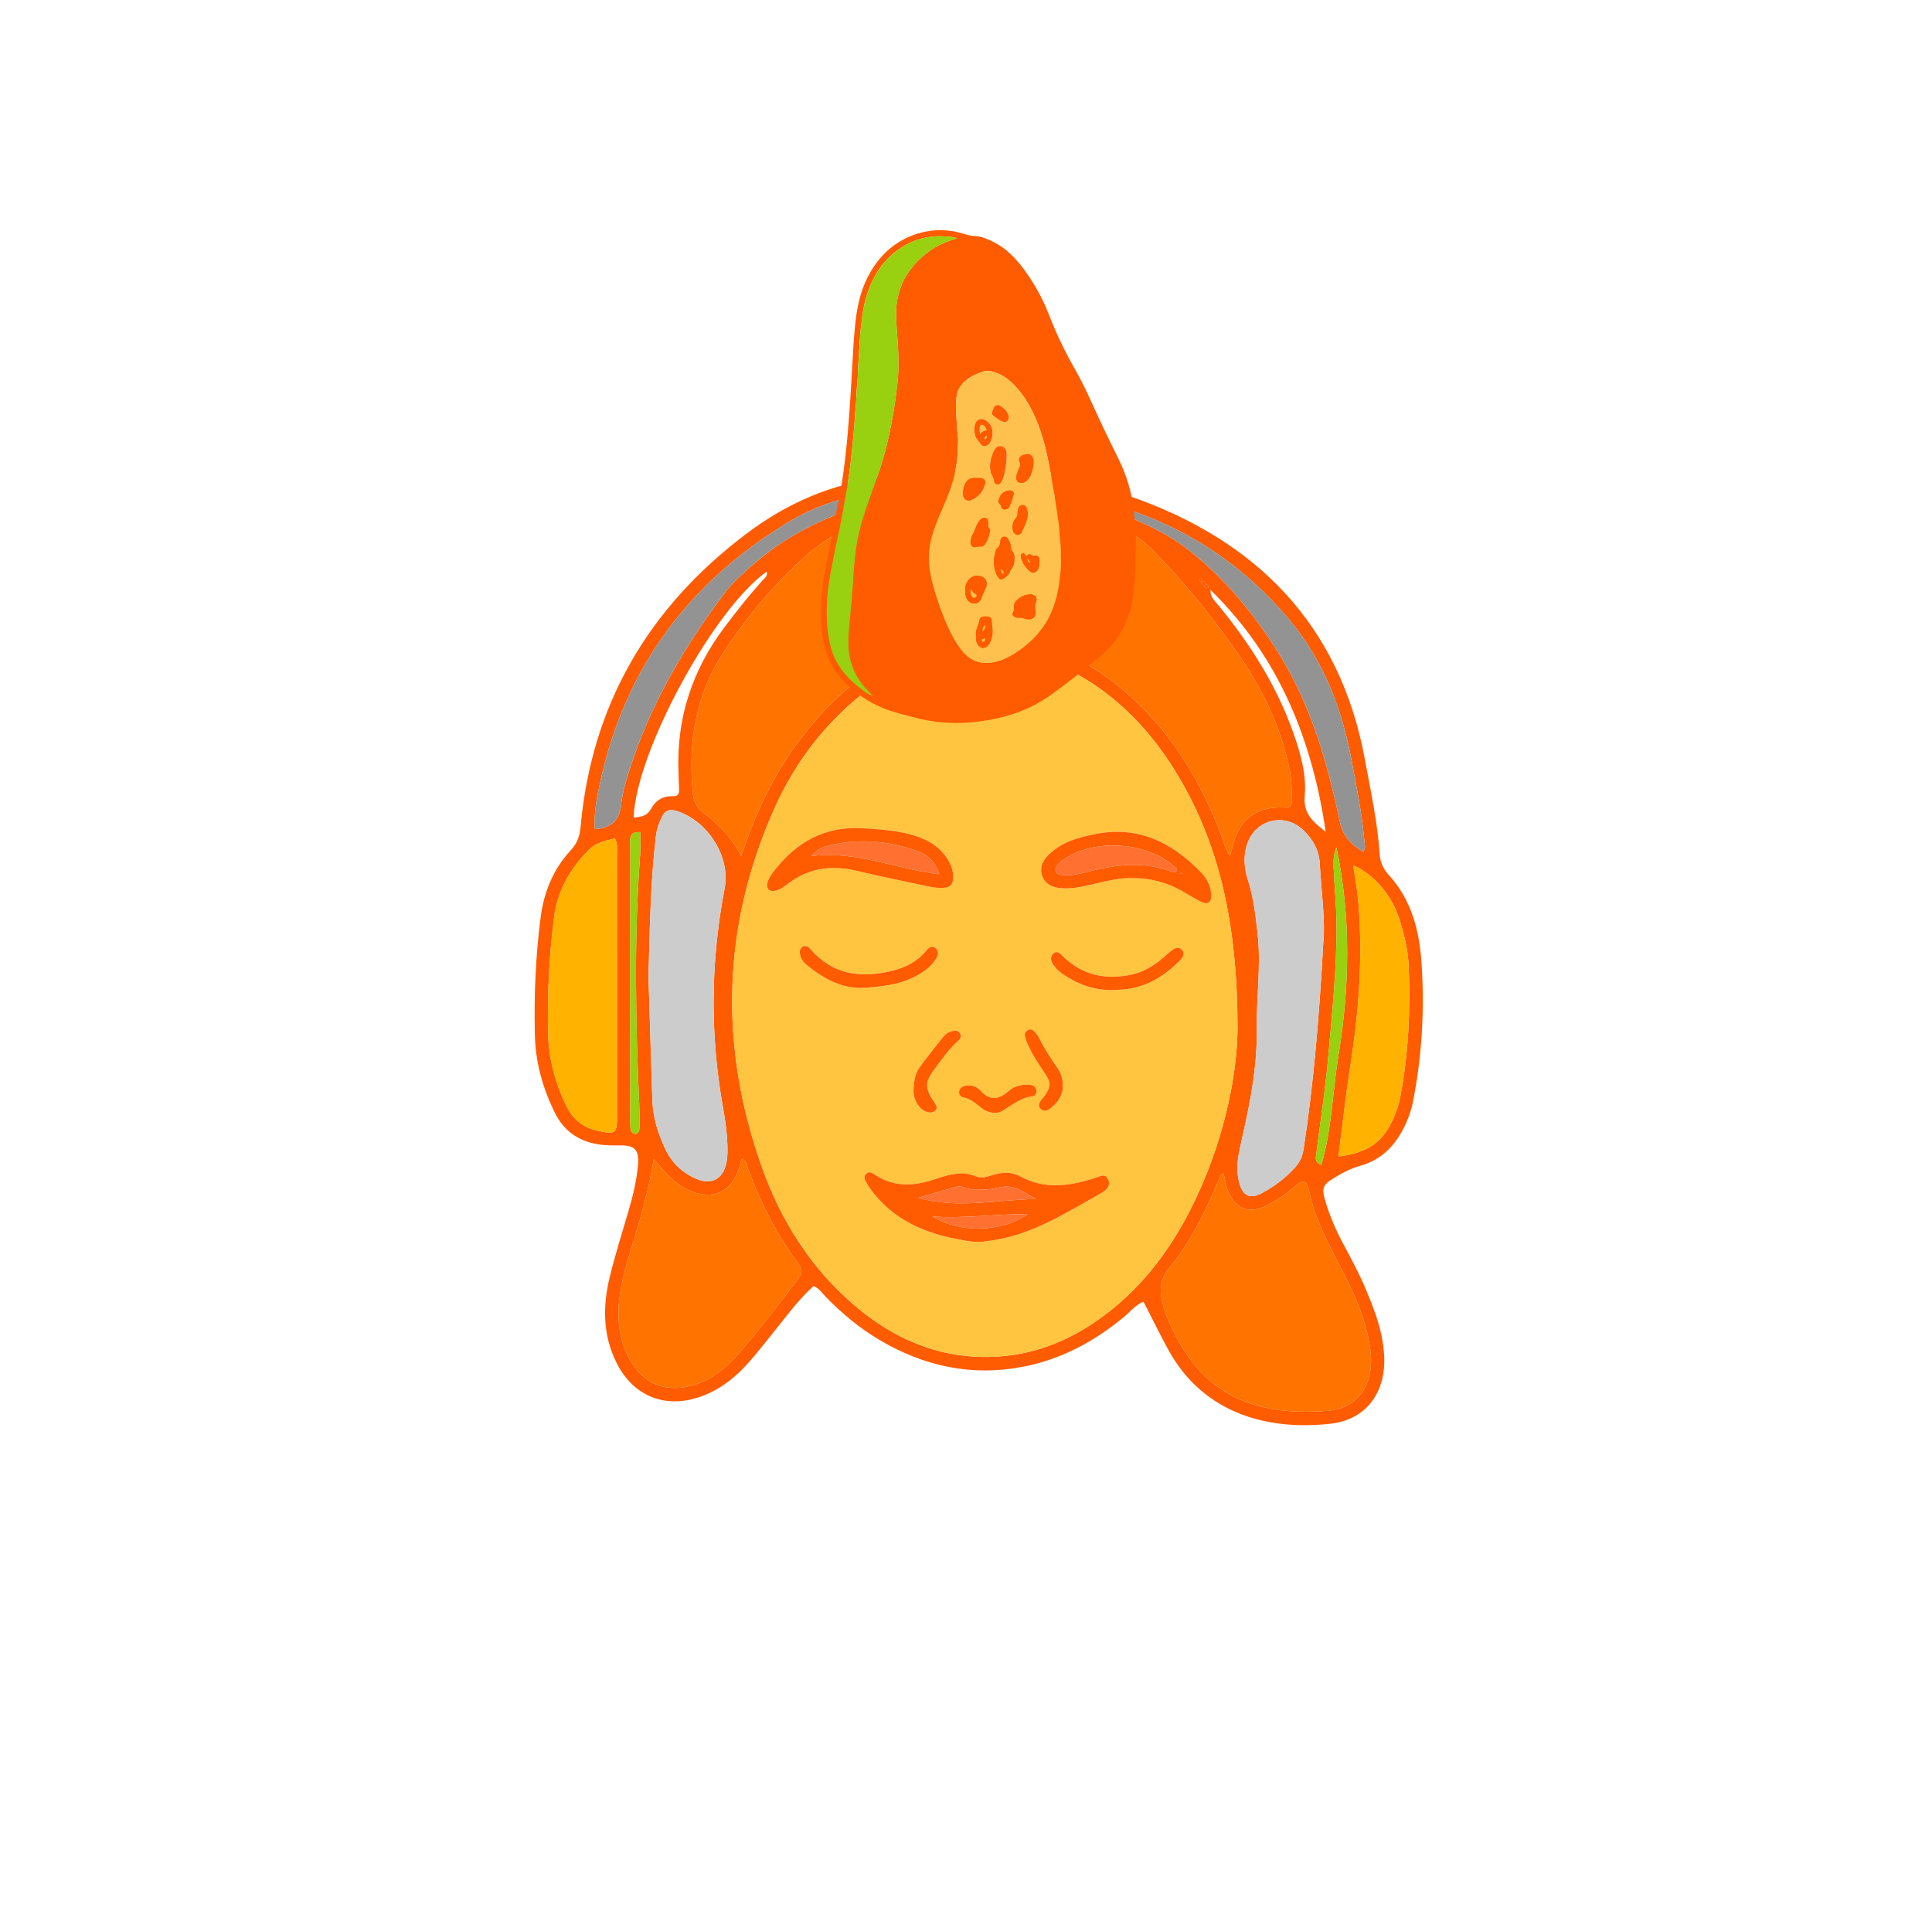 <svg xmlns="http://www.w3.org/2000/svg" viewBox="0 0 2515.45 2505.59"><g id="Capa_18" data-name="Capa 18"><path d="M1059.2,1674.65c-20.91,18.95-37.35,42.18-55.23,64.11-13.56,16.64-26.39,33.87-42.05,48.7-14.77,13.99-31.38,24.96-50.73,31.58-45.44,15.54-86.48-.98-108.2-43.91-18.13-35.82-18.43-73.56-9.3-111.47,6.96-28.9,16.02-57.3,24.35-85.86,5.82-19.97,10.81-40.06,12.65-60.87,1.65-18.68-3.6-25.55-22.44-25.45-10.42.05-20.67.22-30.99-1.62-24.93-4.45-43.28-17.68-54.57-40.34-15.97-32.03-25.47-65.96-26.31-101.75-1.21-51.28.91-102.47,7.55-153.41,4.33-33.22,16.58-62.85,39.48-87.49,8-8.61,11.38-17.92,12.43-29.6,14.36-159.74,88.4-285.95,215.68-382.04,52.43-39.58,110.53-65.24,176.17-73.36,108.5-13.42,216.91-12.11,320.66,23.38,165.95,56.75,276.6,166.95,308.96,344.98,7.42,40.81,16.44,81.44,19.1,123.03.64,10.03,5.11,18.85,11.74,26.09,29.74,32.5,39.88,72.86,42.68,114.65,4.04,60.24.65,120.44-11.02,179.9-2.95,15.01-8.53,29.17-16.31,42.46-12.08,20.63-29.07,35.14-52.24,41.6-14.18,3.96-26.42,10.93-38.84,18.8-10.1,6.41-10.77,12.86-8.21,22.3,5.63,20.82,13.89,40.55,24.07,59.54,10.79,20.13,21.66,40.21,30.47,61.33,9.07,21.76,17.68,43.68,21.4,67.09,1.41,8.85,2.35,17.91,2.18,26.84-.82,43.32-26.37,75.07-69.41,80-77.21,8.85-165-9.71-212.44-97.38-10.85-20.06-20.92-40.55-31.69-61.5-10.51,4.39-17.42,13.33-25.77,20.23-38.55,31.86-81.42,54.9-130.85,64.49-67.06,13.01-129.3-.53-187.48-35.09-25.76-15.3-48.56-34.35-69.47-55.77-4.75-4.86-8.33-11.13-16.03-14.19ZM1567.43,763.32c1.75,1.62,3.6,4.79,5.85,1.17.94-1.51-1.29-3.2-3.21-3.84-.42-2.47-1.77-3.91-4.38-3.96-.43-2.03-1.59-4.33-3.61-2.71-2.09,1.67.21,3.13,1.86,4.1,1.16,1.76,2.32,3.52,3.49,5.25ZM1611.28,1339.54c.03-136.87-24.26-235.33-71.31-318.82-28.95-51.37-65.93-95.86-115.19-129.06-53.7-36.19-112.58-52.74-177.38-43.09-58.17,8.66-106.98,36.36-149.21,76.39-38.71,36.69-68.65,79.85-90.21,128.42-67.83,152.81-71.9,308.34-16.38,465.39,24.61,69.63,62.97,131.01,119.37,179.75,50.41,43.57,108.2,69.38,175.95,68.46,59.87-.82,111.94-23.16,158.3-59.86,44.79-35.45,78.15-80.2,104.03-130.68,43.22-84.29,61.5-174.44,62.03-236.9ZM1601.53,1114.35c2.27-8.04,3.93-15.32,6.36-22.33,8.84-25.46,27.44-39.16,54.49-40.49,2.76-.14,5.6-.43,8.3.01,9.81,1.6,11.76-3.67,11.47-11.96-.4-11.77-.52-23.49-2.75-35.15-10.73-56.11-35.06-106.5-67.31-152.83-33.64-48.32-70.53-94.18-112.09-136.19-15.58-15.75-33.33-26.42-53.98-33.59-40.24-13.97-81.99-19.83-124.06-24.02-21.01-2.09-30.24,3.99-37.22,23.94-1.8,5.14-2.75,10.8-2.86,16.25-.2,10.36-.61,20.92,1.01,31.09,5.26,33.1,8.82,65.87-8.72,96.38,2.21,1.3,2.73,1.8,3.32,1.91,2.02.37,4.07.81,6.12.87,72.59,1.8,134.32,29.91,187.6,77.95,55.78,50.29,93.02,112.84,119.33,182.5,3.14,8.31,4.65,17.37,10.98,25.65ZM964.93,1114.85c1.99-5.6,4-11.19,5.97-16.8,16.87-47.96,39.18-93.15,69.81-133.87,51.23-68.12,115.05-117.42,201.29-132.25,7.1-1.22,10.39-5.12,14.02-10.56,13.98-20.94,14.84-43.62,11.85-67.69-3.91-31.45-9.21-63.33,6.87-93.49.38-.71-.89-2.3-1.87-4.59-86.54-4.83-165.81,13.99-231.34,74.97-37.65,35.04-70.38,74.44-98.68,117.41-37.11,56.35-47.3,118.69-40.78,184.77,1.08,10.96,4.93,19,14.12,25.93,19.48,14.7,36.63,31.8,48.74,56.17ZM1593.12,1527.77c-1.37.89-3.01,1.36-3.5,2.38-2.68,5.6-5.16,11.3-7.57,17.02-15.66,37.13-34.2,72.81-59.77,103.99-11.06,13.48-12.84,26.73-9.44,42.2,1.33,6.06,2.79,12.19,5.08,17.94,36.9,92.71,98.54,134.67,210.94,125.76,35.17-2.79,55.4-27.98,56.24-63.28.2-8.22-.82-16.58-2.2-24.72-5.27-31.02-17.59-59.68-31.6-87.47-18.36-36.4-39.22-71.56-47.24-112.39-2.34-11.89-8.06-13.16-17.08-5.13-11.46,10.22-24.12,18.67-37.58,25.72-23.48,12.31-43.72,3.4-51.68-22.24-1.99-6.41-3.07-13.11-4.59-19.79ZM851.12,1509.3c-6.83,43.23-18.83,82.69-31.02,122.09-6.15,19.89-11.43,39.95-13.81,60.66-3.24,28.24.38,55.42,14.87,80.28,17.2,29.52,44.72,40.71,77.83,32.34,26.7-6.75,46.97-23.3,64.28-43.63,26.49-31.12,51.6-63.34,76.1-96.07,5.79-7.73,5.43-12.13.01-19.45-28.21-38.11-49.52-79.95-65.76-124.46-1.46-4.01-1.3-9.64-8.08-12.07-1.56,5.39-2.79,10.51-4.52,15.44-9.6,27.38-32.42,37.73-59.69,27.22-11.17-4.3-20.92-10.88-29.35-19.21-6.74-6.66-12.74-14.06-20.87-23.14ZM844.29,1271.47c1.73,55.05,3.32,108.33,5.11,161.6.76,22.5,7.55,43.59,17.05,63.68,8.26,17.46,21.76,30.3,39.56,38.05,20.32,8.85,35.6.66,39.87-21.17,1.87-9.57,1.42-19.28.89-28.99-1.22-22.18-5.95-43.86-9.22-65.74-13.12-87.79-10.75-175.11,5.95-262.3,7.88-41.13-22.25-87.92-62.48-100.54-8.5-2.67-14.85-1.22-19,7.17-4.02,8.13-6.96,16.56-8.02,25.61-7.24,61.26-7.95,122.84-9.7,182.63ZM1722.82,1228.94c3.1-30.1-2.46-67.26-4.52-104.54-.97-17.52-8.94-31.46-21.43-43.43-24.54-23.52-62.68-13.81-73.27,18.61-5.21,15.94-3.6,31.51,1.36,46.9,7.28,22.57,9.78,45.8,12.42,69.25,4.7,41.64-1.72,82.99-1.06,124.48.55,34.76-4.17,69.03-10.79,103.04-3.7,19-8.33,37.83-12.16,56.81-2.62,12.98-3.31,26.19-.13,39.16,4.46,18.19,14.25,22.8,30.41,14.07,15.91-8.59,30.09-19.43,42.42-32.94,6.46-7.08,9.75-14.62,11.15-23.77,13.23-86.29,20.41-173.15,25.6-267.65ZM1774.78,1109.35c3.75-4.95,2.1-9.12,1.77-12.94-3.12-35.92-10.22-71.25-16.85-106.59-12.42-66.25-35.92-128.22-79.29-180.68-65.19-78.85-148.02-130.9-247.19-156.14-89.67-22.82-180.69-25.42-272.28-15.46-47.28,5.14-92.69,17.28-133.73,41.96-130.09,78.22-213.74,190.43-245.86,339.57-4.25,19.75-8.31,39.92-6.85,60.65,21.23-1.81,32.13-11.19,34.28-32.22,1.6-15.66,6.39-31.19,11.24-46.3,26.72-83.35,70.01-157.91,122.33-227.52,10.85-14.44,24.33-26.46,37.88-38.39,56.29-49.55,123.69-75.18,195.62-90.69,49.33-10.64,99.27-7.62,149.03-3.76,56.62,4.39,111.37,16.41,163.38,40.34,21.54,9.91,42.01,21.13,60.49,35.79,47.21,37.45,84.74,83.23,116.46,134.28,42.02,67.62,63.31,142.69,79.47,219.46,4.07,19.35,15.57,29.13,30.11,38.66ZM800.64,1091.96c-13.63,2.74-25.75,6.15-34.77,15.38-23.8,24.35-40.05,52.6-44.47,87.06-6.52,50.89-9.02,101.99-7.72,153.22.8,31.49,9.19,61.43,22.4,89.98,8.3,17.94,21.21,30.28,41.21,34.59,24.77,5.34,26.06,4.59,26.07-20.22.02-112.78.03-225.56-.07-338.34,0-6.7,1.53-13.69-2.65-21.66ZM1742.59,1505.95c39.56-5,59.26-19.5,72.89-52.71,3.13-7.63,5.85-15.6,7.41-23.67,10.94-56.64,13.55-113.91,11.21-171.38-.84-20.72-5.75-41.08-12.03-60.9-10.1-31.9-33.62-59.16-60.13-70.39,2.3,16.41,5.41,32.72,6.74,49.18,5.68,69.98.73,139.45-10.12,208.72-6.18,39.49-10.52,79.28-15.98,121.16ZM824.98,1064.61c10.17-.57,17.97-2.69,22.43-10.95,6.19-11.47,15.66-17.33,28.66-16.9,6.55.22,8.39-2.89,8.07-8.77-.42-7.6-.49-15.22-.78-22.82-2.7-69.83,17.82-132.26,59.62-188.02,15.79-21.06,32.14-41.63,49.69-61.25,2.67-2.98,7.25-5.56,5.6-11.66-70.06,50.01-170.37,235.26-173.28,320.37ZM1740.04,1103.52c-4.59,11.95-3.92,20.03-3.57,27.84,1.05,23.49,3.41,46.95,3.65,70.43.59,58.2-5.68,116.07-10.71,173.94-3.65,41.99-10.21,83.73-15.39,125.59-.64,5.16-3.61,11.1,6.27,15.76,13.96-46.87,14.65-95.32,22.32-142.45,14.43-88.76,16.92-177.72-2.56-271.12ZM1576.17,768.28c-.67,9.51,5.64,14.33,10.3,20.01,41.11,50.14,75.51,104.15,97.29,165.65,9.55,26.97,17.46,54.63,14.96,83.17-2.04,23.28,12.31,34.08,27.32,46.03-17.59-120.58-61.41-228.62-149.87-314.86ZM833.51,1083.49c-15.62-.86-12.93,10.41-12.93,19.67-.04,117.49-.03,234.97-.02,352.46,0,4.15-.12,8.31.19,12.43.32,4.32,1.86,8.68,6.96,8.32,4.03-.29,4.82-4.5,4.85-7.98.09-9.67.21-19.36-.22-29.01-4.84-108.44-6.98-216.87,1.07-325.27.75-10.13.1-20.37.1-30.63Z" fill="#ff5b00" stroke-width="0"></path><path d="M1611.28,1339.54c-.53,62.46-18.81,152.61-62.03,236.9-25.88,50.48-59.24,95.23-104.03,130.68-46.37,36.7-98.44,59.04-158.3,59.86-67.75.92-125.54-24.89-175.95-68.46-56.4-48.75-94.76-110.13-119.37-179.75-55.52-157.05-51.45-312.58,16.38-465.39,21.56-48.57,51.49-91.73,90.21-128.42,42.23-40.03,91.04-67.72,149.21-76.39,64.8-9.65,123.68,6.9,177.38,43.09,49.26,33.2,86.24,77.68,115.19,129.06,47.05,83.49,71.34,181.95,71.31,318.82ZM1266.88,1616.99c4.14,0,8.3.23,12.43-.07,4.12-.3,8.2-1.13,12.31-1.72,52.8-7.53,96.54-36.14,141.7-61.29,6.37-3.55,13.58-9.79,9.36-18.3-4.33-8.72-12.14-3.04-18.33-1.13-32.48,10.02-64.5,14.82-96.43-2.83-10.45-5.78-22.56-5.33-34.39-1.93-7.19,2.06-14.8,5.38-22.3,2.28-18.84-7.78-36.27-2.34-54.28,3.63-26.39,8.76-52.79,11-77.54-5.88-3.28-2.24-7.27-5.01-11.3-1.56-5.1,4.36-1.47,8.85.67,12.98,1.58,3.04,3.67,5.85,5.73,8.62,33,44.3,80.61,60.01,132.38,67.2ZM1122.11,1078.46c-48.47-2.62-85.43,18.25-114.27,55.7-3.8,4.93-7.59,10.01-8.77,16.27-1.37,7.25,2.4,10.57,9.33,9.63,7.08-.97,12.63-5.68,18.05-9.74,26.84-20.13,56.26-24.1,88.38-16.46,30.89,7.34,62.05,13.53,93.08,20.3,7.48,1.63,14.99,2.59,22.62,1.77,6.42-.69,9.87-4.55,10.39-10.86.64-7.77-1.12-15.14-4.74-22-8.87-16.81-23.17-27.1-40.7-33.29-23.76-8.38-48.63-9.81-73.37-11.32ZM1473.15,1143.48c24.5-.3,45.62,5.43,65.34,16.51,8.45,4.75,16.68,9.89,25.28,14.34,8.08,4.19,13.53,1.05,13.37-7.88-.23-12.39-6.01-22.88-14.35-31.42-37.42-38.28-81.22-59.9-136.22-49.06-22.47,4.43-44.69,10.43-61.63,27.5-7.81,7.86-11.99,17.31-7.47,28.31,4.14,10.08,12.99,13.67,23.26,14.69,15.49,1.53,30.28-2.27,45.09-5.77,16.19-3.83,32.36-7.6,47.34-7.22ZM1121.41,1286.46c24.47-1.43,47.19-3.57,68.14-13.99,11.27-5.6,21.61-12.52,28.69-23.23,3.23-4.88,4.84-10.81-.58-14.9-5.05-3.8-9.21.56-12.23,4.22-11.56,13.99-26.78,21.39-44,25.61-40.4,9.91-76.94,5.47-105.95-27.88-2.77-3.18-6.26-6.18-10.69-3.34-4.07,2.61-3.88,7.13-2.83,11.24,1.23,4.81,4.19,8.84,7.94,11.94,21.24,17.55,44.48,30.42,71.5,30.32ZM1448.97,1289.23c3.86-.2,7.99-.34,12.12-.63,29.82-2.11,53.57-16.51,74.24-36.97,3.99-3.95,8.23-8.89,3.82-14.35-4.49-5.57-10.01-2.47-14.53,1.13-4.31,3.43-8.27,7.3-12.53,10.81-11.29,9.32-23.59,16.49-38.16,19.74-34.04,7.59-64.24,1.25-89.8-23.38-3.4-3.27-7.02-8.23-12.18-4.23-5.33,4.13-3.78,10.26-.53,14.91,3.1,4.42,7.09,8.58,11.53,11.64,19.73,13.62,41.36,21.83,66.03,21.34ZM1189.4,1419.78c-.38,11.42,6.95,25.02,17.59,28.14,4.25,1.25,8.46.99,11.33-2.61,2.61-3.27.43-6.24-1.59-9.24-12.69-18.9-13-26.82.12-44.11,9.58-12.62,18.39-25.95,30.61-36.44,3.23-2.77,4.96-6.96,1.64-10.96-2.5-3-6.25-2.55-9.63-1.82-4.95,1.07-8.8,4.24-11.81,8.02-10.32,12.96-20.69,25.9-30.39,39.32-5.34,7.39-7.31,16.33-7.86,29.7ZM1383.75,1416.31c.35-11.58-2.42-19.24-7.33-26.17-8.78-12.38-16.87-25.16-23.69-38.74-1.51-3.01-3.74-5.76-6.04-8.26-1.88-2.04-4.67-3.41-7.41-2.27-3.47,1.44-5.53,4.76-4.78,8.3.98,4.63,2.79,9.17,4.83,13.48,5.63,11.85,12.89,22.73,20.22,33.59,9.46,14.03,9.21,18.27-.08,31.52-1.18,1.68-2.78,3.08-3.95,4.76-2.47,3.54-4.29,7.5-.83,11.21,4.3,4.6,9.14,2.28,13.02-.6,9.92-7.35,15.53-17.29,16.04-26.83ZM1290.79,1448.67c5.8,1.08,10.74.16,14.78-2.35,12.19-7.57,23.37-16.9,38.47-18.66,3.45-.4,5.7-3.78,5.26-7.73-.55-4.99-4.19-6.89-8.56-7.27-10-.87-19.73,1.47-27.11,7.83-12.98,11.19-24.39,13.57-37.09-.36-5.13-5.63-12.81-8.02-20.91-5.99-3.56.89-6.17,3.11-6.81,6.83-.7,4,1.62,7.24,5.05,7.88,10.07,1.86,17.01,8.6,24.61,14.41,3.9,2.98,8.29,4.84,12.31,5.42Z" fill="#ffc440" stroke-width="0"></path><path d="M1601.53,1114.35c-6.34-8.29-7.84-17.35-10.98-25.65-26.31-69.66-63.55-132.21-119.33-182.5-53.28-48.03-115.02-76.15-187.6-77.95-2.05-.05-4.09-.49-6.12-.87-.59-.11-1.11-.61-3.32-1.91,17.54-30.51,13.98-63.28,8.72-96.38-1.62-10.17-1.21-20.73-1.01-31.09.11-5.45,1.06-11.11,2.86-16.25,6.98-19.95,16.2-26.03,37.22-23.94,42.07,4.19,83.82,10.04,124.06,24.02,20.65,7.17,38.4,17.84,53.98,33.59,41.56,42.01,78.45,87.87,112.09,136.19,32.25,46.32,56.57,96.71,67.31,152.83,2.23,11.66,2.34,23.38,2.75,35.15.28,8.28-1.66,13.56-11.47,11.96-2.7-.44-5.53-.15-8.3-.01-27.05,1.33-45.64,15.03-54.49,40.49-2.43,7.01-4.1,14.29-6.36,22.33Z" fill="#ff7300" stroke-width="0"></path><path d="M964.93,1114.85c-12.11-24.37-29.26-41.47-48.74-56.17-9.18-6.93-13.03-14.97-14.12-25.93-6.52-66.08,3.67-128.42,40.78-184.77,28.3-42.97,61.02-82.37,98.68-117.41,65.53-60.98,144.8-79.81,231.34-74.97.98,2.29,2.25,3.88,1.87,4.59-16.07,30.16-10.78,62.03-6.87,93.49,2.99,24.07,2.13,46.74-11.85,67.69-3.64,5.45-6.92,9.34-14.02,10.56-86.24,14.83-150.06,64.13-201.29,132.25-30.63,40.73-52.94,85.91-69.81,133.87-1.97,5.61-3.98,11.2-5.97,16.8Z" fill="#ff7300" stroke-width="0"></path><path d="M1593.12,1527.77c1.52,6.67,2.6,13.37,4.59,19.79,7.96,25.64,28.2,34.54,51.68,22.24,13.46-7.05,26.12-15.5,37.58-25.72,9.01-8.04,14.74-6.77,17.08,5.13,8.03,40.83,28.88,75.99,47.24,112.39,14.02,27.79,26.34,56.45,31.6,87.47,1.38,8.14,2.39,16.49,2.2,24.72-.84,35.3-21.06,60.49-56.24,63.28-112.4,8.91-174.04-33.05-210.94-125.76-2.29-5.75-3.74-11.88-5.08-17.94-3.4-15.47-1.62-28.72,9.44-42.2,25.57-31.18,44.12-66.86,59.77-103.99,2.41-5.72,4.89-11.42,7.57-17.02.49-1.02,2.13-1.49,3.5-2.38Z" fill="#ff7300" stroke-width="0"></path><path d="M851.12,1509.3c8.13,9.08,14.13,16.48,20.87,23.14,8.42,8.33,18.18,14.91,29.35,19.21,27.28,10.51,50.09.16,59.69-27.22,1.73-4.94,2.96-10.05,4.52-15.44,6.78,2.43,6.62,8.06,8.08,12.07,16.24,44.51,37.56,86.35,65.76,124.46,5.42,7.32,5.78,11.72-.01,19.45-24.5,32.72-49.61,64.95-76.1,96.07-17.31,20.33-37.59,36.88-64.28,43.63-33.11,8.37-60.63-2.82-77.83-32.34-14.49-24.87-18.11-52.04-14.87-80.28,2.38-20.71,7.65-40.77,13.81-60.66,12.19-39.4,24.19-78.87,31.02-122.09Z" fill="#ff7300" stroke-width="0"></path><path d="M844.29,1271.47c1.74-59.79,2.45-121.37,9.7-182.63,1.07-9.04,4-17.48,8.02-25.61,4.15-8.39,10.51-9.84,19-7.17,40.23,12.62,70.36,59.41,62.48,100.54-16.7,87.19-19.07,174.51-5.95,262.3,3.27,21.88,8,43.56,9.22,65.74.53,9.7.98,19.42-.89,28.99-4.27,21.83-19.54,30.02-39.87,21.17-17.8-7.75-31.31-20.6-39.56-38.05-9.5-20.09-16.29-41.18-17.05-63.68-1.79-53.27-3.38-106.54-5.11-161.6Z" fill="#ccc" stroke-width="0"></path><path d="M1722.82,1228.94c-5.19,94.5-12.37,181.36-25.6,267.65-1.4,9.14-4.7,16.69-11.15,23.77-12.33,13.52-26.51,24.35-42.42,32.94-16.16,8.72-25.95,4.12-30.41-14.07-3.18-12.97-2.49-26.17.13-39.16,3.84-18.98,8.46-37.8,12.16-56.81,6.62-34.01,11.34-68.28,10.79-103.04-.65-41.49,5.76-82.83,1.06-124.48-2.64-23.45-5.14-46.69-12.42-69.25-4.96-15.39-6.57-30.96-1.36-46.9,10.59-32.42,48.73-42.13,73.27-18.61,12.49,11.97,20.46,25.91,21.43,43.43,2.06,37.29,7.63,74.44,4.52,104.54Z" fill="#ccc" stroke-width="0"></path><path d="M1774.78,1109.35c-14.54-9.52-26.04-19.31-30.11-38.66-16.16-76.76-37.45-151.83-79.47-219.46-31.72-51.05-69.26-96.83-116.46-134.28-18.49-14.66-38.95-25.88-60.49-35.79-52.01-23.93-106.76-35.95-163.38-40.34-49.76-3.86-99.7-6.88-149.03,3.76-71.93,15.52-139.34,41.15-195.62,90.69-13.55,11.93-27.02,23.95-37.88,38.39-52.32,69.61-95.61,144.16-122.33,227.52-4.84,15.11-9.63,30.64-11.24,46.3-2.15,21.03-13.05,30.41-34.28,32.22-1.45-20.73,2.6-40.9,6.85-60.65,32.12-149.14,115.78-261.35,245.86-339.57,41.04-24.68,86.45-36.82,133.73-41.96,91.59-9.96,182.61-7.36,272.28,15.46,99.18,25.24,182.01,77.29,247.19,156.14,43.37,52.46,66.86,114.43,79.29,180.68,6.63,35.34,13.74,70.68,16.85,106.59.33,3.81,1.97,7.99-1.77,12.94Z" fill="#939393" stroke-width="0"></path><path d="M800.64,1091.96c4.18,7.97,2.65,14.96,2.65,21.66.11,112.78.09,225.56.07,338.34,0,24.81-1.3,25.56-26.07,20.22-20.01-4.31-32.91-16.65-41.21-34.59-13.22-28.55-21.61-58.49-22.4-89.98-1.3-51.23,1.2-102.33,7.72-153.22,4.42-34.46,20.67-62.71,44.47-87.06,9.02-9.23,21.13-12.64,34.77-15.38Z" fill="#ffb300" stroke-width="0"></path><path d="M1742.59,1505.95c5.46-41.89,9.8-81.67,15.98-121.16,10.85-69.27,15.8-138.74,10.12-208.72-1.33-16.46-4.45-32.77-6.74-49.18,26.51,11.23,50.03,38.49,60.13,70.39,6.28,19.82,11.18,40.18,12.03,60.9,2.34,57.47-.27,114.75-11.21,171.38-1.56,8.07-4.28,16.04-7.41,23.67-13.63,33.21-33.33,47.71-72.89,52.71Z" fill="#ffb300" stroke-width="0"></path><path d="M1740.04,1103.52c19.48,93.4,16.99,182.36,2.56,271.12-7.66,47.13-8.35,95.57-22.32,142.45-9.87-4.66-6.91-10.6-6.27-15.76,5.18-41.86,11.74-83.6,15.39-125.59,5.03-57.86,11.3-115.74,10.71-173.94-.24-23.49-2.6-46.95-3.65-70.43-.35-7.81-1.02-15.89,3.57-27.84Z" fill="#99d00f" stroke-width="0"></path><path d="M833.51,1083.49c0,10.25.65,20.49-.1,30.63-8.06,108.41-5.91,216.83-1.07,325.27.43,9.66.3,19.34.22,29.01-.03,3.48-.83,7.69-4.85,7.98-5.1.36-6.63-4.01-6.96-8.32-.31-4.13-.19-8.29-.19-12.43,0-117.49-.02-234.97.02-352.46,0-9.26-2.68-20.53,12.93-19.67Z" fill="#99d00f" stroke-width="0"></path><path d="M1563.9,758.09c-1.62-.99-3.92-2.46-1.83-4.12,2.03-1.61,3.19.69,3.61,2.72-.56.51-1.16.98-1.78,1.41Z" fill="#ff5b00" stroke-width="0"></path><path d="M1567.41,763.35c-1.16-1.76-2.32-3.52-3.49-5.27.61-.42,1.2-.89,1.77-1.4,2.61.05,3.95,1.49,4.38,3.96-.93.85-1.82,1.75-2.65,2.7Z" fill="#ff5b00" stroke-width="0"></path><path d="M1570.06,760.64c1.92.64,4.15,2.33,3.21,3.84-2.25,3.62-4.09.45-5.85-1.15.83-.93,1.71-1.84,2.64-2.69Z" fill="#ff5b00" stroke-width="0"></path><path d="M1266.88,1616.99c-51.77-7.19-99.38-22.89-132.38-67.2-2.06-2.77-4.15-5.57-5.73-8.62-2.15-4.13-5.78-8.62-.67-12.98,4.04-3.45,8.02-.67,11.3,1.56,24.76,16.88,51.16,14.63,77.54,5.88,18.01-5.98,35.44-11.41,54.28-3.63,7.49,3.09,15.1-.22,22.3-2.28,11.84-3.39,23.94-3.84,34.39,1.93,31.93,17.65,63.95,12.85,96.43,2.83,6.19-1.91,14-7.59,18.33,1.13,4.22,8.51-2.99,14.75-9.36,18.3-45.16,25.15-88.9,53.76-141.7,61.29-4.1.58-8.18,1.42-12.31,1.72-4.12.3-8.28.07-12.43.07ZM1195.46,1559.8c51.2,14.57,102,2.43,153.16,1.49-13.98-7.63-27.28-18.71-43.35-15.75-17.88,3.3-34.99,6.65-52.65-.14-2.87-1.1-6.87-.27-10.07.62-15.75,4.41-31.4,9.15-47.09,13.78ZM1213.98,1584.12c36.65,22.42,91.66,20.26,124.2-3.16-40.63-.36-80.88,5.93-124.2,3.16Z" fill="#ff5b00" stroke-width="0"></path><path d="M1122.11,1078.46c24.74,1.51,49.61,2.94,73.37,11.32,17.53,6.18,31.83,16.48,40.7,33.29,3.62,6.86,5.38,14.22,4.74,22-.52,6.31-3.97,10.17-10.39,10.86-7.63.82-15.14-.14-22.62-1.77-31.03-6.77-62.19-12.96-93.08-20.3-32.12-7.64-61.54-3.67-88.38,16.46-5.42,4.07-10.97,8.78-18.05,9.74-6.93.94-10.69-2.38-9.33-9.63,1.18-6.26,4.97-11.34,8.77-16.27,28.84-37.45,65.8-58.32,114.27-55.7ZM1223.02,1138.46c-5.56-16.72-15.15-25.44-27.67-29.91-37.09-13.26-75.16-17.11-113.89-8.08-8.72,2.03-17.72,4.6-25.03,14.17,58.07-7.11,109.29,16.76,166.59,23.83Z" fill="#ff5b00" stroke-width="0"></path><path d="M1473.15,1143.48c-14.99-.38-31.16,3.39-47.34,7.22-14.81,3.5-29.6,7.3-45.09,5.77-10.27-1.01-19.12-4.61-23.26-14.69-4.51-10.99-.33-20.45,7.47-28.31,16.95-17.06,39.17-23.07,61.63-27.5,55-10.84,98.81,10.78,136.22,49.06,8.35,8.54,14.13,19.03,14.35,31.42.16,8.93-5.29,12.07-13.37,7.88-8.59-4.46-16.83-9.6-25.28-14.34-19.72-11.08-40.84-16.81-65.34-16.51ZM1532.53,1134.71c-.25-1.29-.03-3.11-.83-3.88-35.35-34.42-105.77-40-146.77-11.7-2.26,1.56-4.43,3.33-6.4,5.24-3.05,2.95-5.64,6.29-3.61,10.87,1.68,3.79,5.47,3.79,8.85,4.12,14.11,1.38,27.41-3.01,40.8-6.23,33.52-8.06,66.86-10.79,99.99,1.7,2.61.98,5.32,1.35,7.97-.12ZM1538.18,1136.15c-.49.34-.98.69-1.47,1.03.41.44.79,1.18,1.24,1.22.45.05.97-.6,1.46-.94-.41-.44-.82-.87-1.23-1.31Z" fill="#ff5b00" stroke-width="0"></path><path d="M1121.41,1286.46c-27.02.09-50.26-12.77-71.5-30.32-3.75-3.1-6.7-7.13-7.94-11.94-1.05-4.11-1.25-8.63,2.83-11.24,4.43-2.84,7.92.16,10.69,3.34,29.01,33.35,65.55,37.78,105.95,27.88,17.22-4.22,32.44-11.62,44-25.61,3.03-3.66,7.19-8.02,12.23-4.22,5.42,4.08,3.81,10.01.58,14.9-7.08,10.71-17.42,17.63-28.69,23.23-20.96,10.41-43.68,12.55-68.14,13.99Z" fill="#ff5b00" stroke-width="0"></path><path d="M1448.97,1289.23c-24.67.49-46.3-7.72-66.03-21.34-4.44-3.06-8.43-7.22-11.53-11.64-3.25-4.64-4.8-10.78.53-14.91,5.16-4,8.78.96,12.18,4.23,25.56,24.64,55.76,30.97,89.8,23.38,14.57-3.25,26.87-10.43,38.16-19.74,4.25-3.51,8.22-7.38,12.53-10.81,4.52-3.6,10.04-6.69,14.53-1.13,4.41,5.46.17,10.4-3.82,14.35-20.67,20.46-44.42,34.85-74.24,36.97-4.13.29-8.26.43-12.12.63Z" fill="#ff5b00" stroke-width="0"></path><path d="M1189.4,1419.78c.56-13.37,2.53-22.31,7.86-29.7,9.7-13.42,20.07-26.36,30.39-39.32,3.01-3.78,6.86-6.94,11.81-8.02,3.38-.74,7.14-1.18,9.63,1.82,3.32,4,1.59,8.19-1.64,10.96-12.22,10.49-21.04,23.82-30.61,36.44-13.12,17.29-12.81,25.21-.12,44.11,2.02,3,4.2,5.97,1.59,9.24-2.87,3.6-7.07,3.86-11.33,2.61-10.64-3.12-17.97-16.73-17.59-28.14Z" fill="#ff5b00" stroke-width="0"></path><path d="M1383.75,1416.31c-.51,9.53-6.12,19.48-16.04,26.83-3.88,2.88-8.73,5.2-13.02.6-3.46-3.71-1.64-7.67.83-11.21,1.18-1.69,2.77-3.08,3.95-4.76,9.29-13.25,9.53-17.49.08-31.52-7.33-10.87-14.59-21.74-20.22-33.59-2.04-4.3-3.86-8.84-4.83-13.48-.75-3.54,1.31-6.86,4.78-8.3,2.74-1.14,5.53.23,7.41,2.27,2.3,2.5,4.53,5.25,6.04,8.26,6.82,13.58,14.91,26.36,23.69,38.74,4.91,6.93,7.68,14.59,7.33,26.17Z" fill="#ff5b00" stroke-width="0"></path><path d="M1290.79,1448.67c-4.03-.58-8.41-2.44-12.31-5.42-7.6-5.81-14.54-12.55-24.61-14.41-3.42-.63-5.74-3.88-5.05-7.88.65-3.72,3.25-5.94,6.81-6.83,8.09-2.03,15.77.36,20.91,5.99,12.7,13.93,24.11,11.55,37.09.36,7.37-6.36,17.11-8.7,27.11-7.83,4.37.38,8.01,2.28,8.56,7.27.44,3.96-1.81,7.33-5.26,7.73-15.11,1.76-26.28,11.1-38.47,18.66-4.04,2.51-8.98,3.44-14.78,2.35Z" fill="#ff5b00" stroke-width="0"></path><path d="M1195.46,1559.8c15.69-4.62,31.35-9.36,47.09-13.78,3.21-.9,7.2-1.73,10.07-.62,17.66,6.79,34.77,3.44,52.65.14,16.06-2.96,29.37,8.12,43.35,15.75-51.16.94-101.96,13.09-153.16-1.49Z" fill="#ff7031" stroke-width="0"></path><path d="M1213.98,1584.12c43.32,2.77,83.57-3.52,124.2-3.16-32.54,23.41-87.55,25.58-124.2,3.16Z" fill="#ff7031" stroke-width="0"></path><path d="M1223.02,1138.46c-57.3-7.07-108.52-30.93-166.59-23.83,7.31-9.56,16.32-12.13,25.03-14.17,38.73-9.03,76.8-5.18,113.89,8.08,12.52,4.48,22.11,13.2,27.67,29.91Z" fill="#ff7031" stroke-width="0"></path><path d="M1532.53,1134.71c-2.65,1.47-5.36,1.11-7.97.12-33.14-12.49-66.47-9.77-99.99-1.7-13.39,3.22-26.69,7.61-40.8,6.23-3.37-.33-7.17-.33-8.85-4.12-2.03-4.58.57-7.92,3.61-10.87,1.98-1.91,4.14-3.68,6.4-5.24,41-28.3,111.41-22.72,146.77,11.7.8.77.58,2.59.83,3.88Z" fill="#ff7031" stroke-width="0"></path><path d="M1538.18,1136.15c.41.44.82.87,1.23,1.31-.49.34-1.01.99-1.46.94-.45-.05-.83-.79-1.24-1.22.49-.34.98-.69,1.47-1.03Z" fill="#ff5b00" stroke-width="0"></path></g><g id="Capa_20" data-name="Capa 20"><g><path d="M1135.23,905.69c.48-.13,1.23.23,1.17.32-.58.89-.89.23-1.19-.3l.02-.02Z" fill="#9acf0f" stroke-width="0"></path><path d="M1135.21,905.71c-.4-.22-.79-.44-1.19-.66.14-.14.29-.29.44-.43.47.2.84.48.78,1.07,0,0-.02.02-.02.02Z" fill="#9acf0f" stroke-width="0"></path><g><path d="M1478.78,713.22c.07,20.88-1.05,39.57-2.93,58.18-3.45,34.25-18.26,62.58-44.92,84.59-20.41,16.85-41.1,33.33-62.59,48.78-24.44,17.57-51.96,27.83-81.47,32.92-32.12,5.53-64.12,5.22-95.71-3.29-14.16-3.82-28.55-6.95-42.16-12.69-19.67-8.3-36.91-20.03-51.52-35.63-14.53-15.52-22.95-33.97-26.16-54.85-2.45-15.95-3-31.95-2.05-48.11,1.29-21.86,5.23-43.27,9.77-64.6,2.58-12.11,4.55-24.31,6.6-36.5,2.39-14.18,6.74-27.94,8.88-42.18,2.32-15.44,4.56-30.89,6.31-46.41,4.29-37.99,6.47-76.13,8.66-114.28,1.16-20.23,2.11-40.48,4.4-60.63,2.57-22.64,7.8-44.49,19.46-64.36,14.45-24.61,34.83-41.98,62.41-50.27,19.35-5.82,38.77-5.5,58.08.29,4.87,1.46,9.55,3.03,14.82,3.16,8.95.22,17.04,3.86,25,7.85,16.38,8.2,28.62,20.86,39.31,35.33,13.7,18.52,24.75,38.53,33.04,59.99,9.56,24.74,21.09,48.47,34.25,71.48,8.22,14.37,15.3,29.34,22.11,44.44,10.62,23.54,21.85,46.79,33.35,69.92,11.03,22.2,18.27,45.7,20.72,70.41,1.6,16.15,2.99,32.36,2.35,46.49ZM1135.23,905.69c.06-.59-.31-.87-.78-1.07-2.24-2.52-4.43-5.08-6.72-7.56-15.46-16.76-23.15-36.54-23.22-59.34-.03-9.9.79-19.72,1.76-29.57,1.15-11.66,2.36-23.32,3.24-35.02.82-10.92,1.37-21.86,2.21-32.78.62-8.01,1.37-16.01,2.46-23.92,2.53-18.37,7.26-36.29,13.23-53.83,5.77-16.95,12.16-33.69,17.78-50.7,4.84-14.67,8.93-29.55,12.15-44.64,3.5-16.43,6.58-32.94,8.8-49.62,1.55-11.63,3.12-23.22,3.46-34.96.41-14.07-.04-28.14-1.16-42.15-.89-11.09-1.72-22.16-1.76-33.29-.02-7.46.97-14.77,2.59-22.01,3.9-17.38,12.71-32.14,24.99-44.74,12.12-12.45,26.35-21.89,43.03-27.32,2.57-.84,5.12-1.72,8.73-2.94-2.65-.69-4.19-1.29-5.79-1.48-9.68-1.15-19.32-1.63-29.08-.31-10.56,1.43-20.5,4.58-29.85,9.46-20.29,10.58-34.98,26.65-45.05,47.08-7.02,14.25-11.14,29.32-13.35,45.05-1.59,11.31-2.86,22.63-3.5,34.02-.63,11.4-1.54,22.79-2.15,34.2-.32,6.02-.22,12.07-.88,18.04-1.33,12.13-1.17,24.36-2.51,36.48-.88,7.97-.99,16-1.75,23.99-1.26,13.2-2.32,26.41-3.91,39.58-1.02,8.41-1.91,16.85-3.17,25.23-1.53,10.21-3.43,20.36-5.1,30.55-2.22,13.55-4.98,26.99-7.7,40.44-1.65,8.16-3.62,16.26-5.17,24.44-2.4,12.72-5.23,25.36-7.17,38.18-1.27,8.39-2.48,16.81-2.98,25.24-.8,13.73-.69,27.5.82,41.21.44,3.98,1.01,7.96,1.79,11.88,2.06,10.35,5.16,20.32,10.48,29.55,7.69,13.36,18.26,24.08,30.38,33.36,4.26,3.26,8.43,6.77,13.61,8.63.4.22.79.44,1.19.66.3.53.61,1.19,1.19.3.06-.09-.69-.45-1.17-.32ZM1381.18,723.89c.58-10.12-1.05-20.06-1.74-30.05-.31-4.46-.43-8.96-1.15-13.36-2.53-15.51-4.31-31.13-7.22-46.58-1.94-10.29-3.52-20.65-5.61-30.91-3.94-19.36-8.63-38.49-16.48-56.76-8.14-18.94-18.36-36.33-34.08-50.09-5.79-5.07-12.26-8.89-19.5-11.33-5.5-1.85-11.18-2.37-16.83-.53-2.34.76-4.6,1.8-6.87,2.75-6.91,2.89-13.23,6.7-18.24,12.35-3.64,4.1-6.56,8.93-7.53,14.19-2.61,14.11-.69,28.33.17,42.49.32,5.22.9,10.43,1.35,15.64.4,4.65-.75,9.24-.67,13.87.19,11.66-1.75,23.03-4.43,34.31-3.76,15.86-10.26,30.72-16.71,45.6-4.97,11.46-9.68,22.97-12.85,35.16-3.61,13.87-4.23,27.78-2.15,41.75,2.11,14.2,6.27,27.97,10.9,41.55,3.59,10.53,7.51,20.93,12.05,31.09,5.12,11.45,10.85,22.51,18.9,32.29,12.49,15.19,27.9,18.91,46.08,13.87,10.24-2.84,19.36-8.04,28.08-14.02,12.22-8.39,22.8-18.47,31.34-30.59,13.92-19.75,19.7-42.39,22.15-65.92.92-8.85,1.8-17.85,1.06-26.78Z" fill="#ff5b00" stroke-width="0"></path><path d="M1381.18,723.89c.74,8.93-.14,17.93-1.06,26.78-2.45,23.53-8.22,46.17-22.15,65.92-8.54,12.12-19.12,22.2-31.34,30.59-8.72,5.98-17.84,11.18-28.08,14.02-18.19,5.05-33.6,1.32-46.08-13.87-8.04-9.79-13.78-20.84-18.9-32.29-4.54-10.16-8.46-20.56-12.05-31.09-4.63-13.59-8.79-27.35-10.9-41.55-2.08-13.97-1.46-27.88,2.15-41.75,3.17-12.19,7.88-23.7,12.85-35.16,6.45-14.88,12.95-29.74,16.71-45.6,2.68-11.28,4.62-22.65,4.43-34.31-.08-4.63,1.08-9.21.67-13.87-.45-5.21-1.03-10.42-1.35-15.64-.86-14.16-2.78-28.38-.17-42.49.97-5.26,3.89-10.09,7.53-14.19,5.01-5.65,11.33-9.46,18.24-12.35,2.28-.95,4.53-1.99,6.87-2.75,5.65-1.84,11.34-1.32,16.83.53,7.24,2.44,13.71,6.27,19.5,11.33,15.71,13.76,25.94,31.16,34.08,50.09,7.85,18.26,12.54,37.4,16.48,56.76,2.09,10.26,3.67,20.62,5.61,30.91,2.92,15.45,4.69,31.07,7.22,46.58.72,4.4.84,8.9,1.15,13.36.69,9.99,2.32,19.93,1.74,30.05ZM1294.15,731.64c-.45,2.92.18,5.98.85,8.96.95,4.21,2.3,8.34,5.11,11.77,1.91,2.33,3.55,2.73,6.02,1.2,3.82-2.36,7.6-4.78,8.84-9.58.22-.85.78-1.69,1.37-2.37,3.73-4.21,4.38-9.35,4.55-14.65.12-3.51-.71-6.77-3.03-9.44-1.22-1.41-1.53-2.89-1.59-4.65-.15-4.27-1.78-8.04-4.14-11.56-1.24-1.85-2.88-2.83-5.08-2.43-2.33.42-3.81,1.95-4.43,4.22-.24.88-.21,1.83-.34,2.74-.41,2.89-.77,5.69-3.49,7.67-1.3.94-2.25,2.59-2.61,4.29-.97,4.5-2.44,8.93-2.04,13.83ZM1310.62,594.99c-.02-2.94.18-5.9-.91-8.72-.73-1.88-1.58-3.6-3.69-4.49-4.59-1.94-8.3-.89-11.03,3.66-3.05,5.09-4.66,10.67-5.63,16.53-.77,4.69-.57,9.13.98,13.61,1.34,3.88,4.12,7.17,4.29,11.57.08,1.95,1.94,3.17,3.92,3.42,2.02.25,3.65-.78,4.62-2.49,1.06-1.87,2.11-3.82,2.76-5.86,2.83-8.85,4.51-17.92,4.68-27.23ZM1338.95,806.48c5.47.52,10.3-2.99,9.34-11.13-.42-3.61-1.37-7.05.37-10.74,3.08-6.57-1.49-11.35-8.85-10.6-4.51.46-8.75,2.06-12.43,4.66-4.4,3.11-8.12,7.02-7.24,12.98.32,2.16.1,3.65-.99,5.46-1.69,2.81-.55,5.38,2.6,6.55,1,.37,2.09.72,3.13.71,3.73-.03,7.35.31,10.86,1.74.96.39,2.13.26,3.2.37ZM1256.87,768.88c-.22,4.04.08,7.78,2.16,11.3,2.17,3.68,5.29,5.64,9.42,5.68,4.09.04,7.38-2.26,8.76-5.79,2.07-5.29,4.39-10.45,6.73-15.62.72-1.6.72-3.3.66-5.01-.09-2.44-1.13-4.53-2.74-6.22-4.37-4.56-13.37-4.67-18.24-.58-5.15,4.32-7.32,9.75-6.74,16.23ZM1270.76,827.22c0,1.87-.09,3.43.02,4.96.23,3.32,1.26,6.36,3.57,8.84,3.19,3.43,7.64,3.58,11.04.38,4.43-4.17,5.78-9.7,6.64-15.39.94-6.2-.77-12.28-1.09-18.43-.15-2.94-2.28-4.51-5.37-4.79-1.23-.11-2.47-.08-3.71-.02-3.99.18-6.2,1.7-6.82,5.57-.48,2.94-1.46,5.65-2.53,8.35-1.38,3.51-2.13,7.09-1.76,10.54ZM1286.59,682.31c0-1.02-.03-1.64,0-2.26.14-2.13-.17-4.22-2.34-5.09-2.37-.95-4.76-.86-6.93.97-3.19,2.69-4.95,6.25-6.46,10-1.32,3.29-2.35,6.71-4.24,9.73-1.77,2.82-2.55,5.98-2.94,9.17-.66,5.52,2.56,8.8,7.98,7.47,1.66-.41,3.25-.92,4.98-.66,2.68.4,4.42-1.07,5.81-3.04,2.77-3.96,4.73-8.39,5.63-13.08.46-2.38,1.94-5.17-.08-7.54-1.58-1.86-1.6-3.91-1.41-5.68ZM1346.04,602.13c-.08-1.25-.01-2.51-.26-3.7-.96-4.72-4.22-7.69-8.13-7.35-1.83.16-3.69.47-5.44,1.01-4.38,1.33-7.26,6.07-5.14,9.23,1.86,2.77,1.18,4.83-.03,7.24-1.95,3.9-3.14,8.04-3.84,12.32-.82,5.03,3.12,8.85,8.09,7.87,2.16-.43,3.98-1.51,5.6-3.06,6.74-6.44,8.41-14.81,9.16-23.55ZM1272,622.51s0-.02,0-.03c-1.69,0-3.4-.13-5.08.03-3.73.34-6.86,2.03-8.88,5.16-3.39,5.23-4.56,11.11-3.89,17.24.47,4.31,4.41,8.71,10.41,6.12,9.28-4.01,15.03-11.05,17.86-20.55,1.3-4.37-1.24-7.65-5.8-7.95-1.53-.1-3.08-.02-4.62-.02ZM1292.15,564.33c.43-7.72-3.1-13.42-9.45-17.31-5.21-3.19-11.02-.87-12.98,4.94-1.77,5.25-1.45,10.53.13,15.84,1.37,4.58,5.34,7.33,7.52,11.35.67,1.24,2.57,1.53,4.19,1.6,3.3.13,5.62-1.51,7.31-4.1,2.43-3.72,3.41-7.89,3.28-12.32ZM1318.2,685.78c-.03,2.18.17,3.52.52,4.89.82,3.16,2.74,5.42,5.88,5.78,3.12.35,5.03-1.88,6.21-4.62,3.02-7.03,6.87-13.72,7.29-21.71.18-3.4-.39-6.4-1.75-9.35-1.01-2.2-2.86-3.05-5.25-3.05-2.55,0-4.07,1.38-4.91,3.52-.84,2.14-1.59,4.43-1.38,6.73.28,3.04-.78,5.47-2.77,7.53-3.01,3.13-3.49,7.07-3.86,10.29ZM1336.5,724.49c-.95-1.24-1.45-2.03-2.08-2.68-.85-.87-1.71-1.84-3.18-1.3-1.53.57-2.05,1.71-2.03,3.25.02,1.4.23,2.72.66,4.07,2.14,6.64,5.9,12.02,11.4,16.42,2.22,1.78,3.92,1.96,6.23.94,2.62-1.15,4.03-3.29,4.82-5.88.99-3.27,1.24-6.65,1.06-10.06-.23-4.4-1.64-5.72-6.05-5.51-1.44.07-2.74.06-3.95-.81-2.63-1.89-4.91-1.43-6.89,1.54ZM1308.12,663.41c3.61.3,5.37-2.02,6.7-4.74,2.23-4.58,3.16-9.61,4.78-14.4,1.01-2.99-.75-5.23-3.75-5.57-5.6-.64-11.92,3.12-14.14,8.43-.53,1.27-.86,2.64-1.46,3.88-.86,1.81-.44,3.49.85,4.65,1.45,1.3,2.26,2.69,2.69,4.58.49,2.18,2.02,3.39,4.35,3.18ZM1313.5,543.04c-.79-6.68-5.72-11.09-11.47-14.96-2.61-1.75-7.06-.08-8.15,2.75-.61,1.57-1.12,3.2-1.86,4.71-1.15,2.34-.53,4.62,1.3,5.78,4.11,2.61,7.48,6.39,12.36,7.84,4.51,1.34,7.71-.73,7.83-6.12Z" fill="#ffc14d" stroke-width="0"></path><path d="M1134.01,905.06c-5.17-1.87-9.34-5.37-13.6-8.64-12.12-9.28-22.69-19.99-30.38-33.36-5.31-9.23-8.42-19.2-10.48-29.55-.78-3.92-1.35-7.9-1.79-11.88-1.51-13.71-1.62-27.48-.82-41.21.49-8.43,1.71-16.85,2.98-25.24,1.94-12.82,4.77-25.46,7.17-38.18,1.54-8.18,3.52-16.28,5.17-24.44,2.72-13.45,5.49-26.89,7.7-40.44,1.67-10.19,3.57-20.34,5.1-30.55,1.26-8.38,2.15-16.81,3.17-25.23,1.59-13.16,2.65-26.38,3.91-39.58.76-7.99.87-16.02,1.75-23.99,1.34-12.12,1.19-24.34,2.51-36.48.65-5.97.56-12.03.88-18.04.6-11.41,1.51-22.79,2.15-34.2.63-11.39,1.91-22.71,3.5-34.02,2.21-15.73,6.33-30.8,13.35-45.05,10.06-20.42,24.76-36.5,45.05-47.08,9.35-4.88,19.29-8.03,29.85-9.46,9.76-1.32,19.4-.83,29.08.31,1.59.19,3.14.79,5.79,1.48-3.61,1.22-6.16,2.1-8.73,2.94-16.68,5.42-30.91,14.87-43.03,27.32-12.28,12.61-21.09,27.37-24.99,44.74-1.62,7.24-2.62,14.55-2.59,22.01.04,11.13.87,22.2,1.76,33.29,1.12,14.02,1.57,28.08,1.16,42.15-.34,11.74-1.91,23.33-3.46,34.96-2.22,16.68-5.3,33.18-8.8,49.62-3.22,15.1-7.31,29.97-12.15,44.64-5.62,17.01-12.01,33.75-17.78,50.7-5.97,17.54-10.7,35.46-13.23,53.83-1.09,7.92-1.85,15.92-2.46,23.92-.84,10.92-1.39,21.86-2.21,32.78-.88,11.7-2.09,23.36-3.24,35.02-.97,9.85-1.79,19.67-1.76,29.57.07,22.8,7.76,42.58,23.22,59.34,2.29,2.48,4.48,5.04,6.72,7.56-.15.14-.29.29-.44.43Z" fill="#99d00f" stroke-width="0"></path><path d="M1294.15,731.64c-.4-4.9,1.07-9.33,2.04-13.83.36-1.69,1.31-3.34,2.61-4.29,2.72-1.98,3.08-4.78,3.49-7.67.13-.91.1-1.86.34-2.74.62-2.27,2.1-3.8,4.43-4.22,2.2-.4,3.84.58,5.08,2.43,2.35,3.52,3.98,7.29,4.14,11.56.06,1.76.37,3.24,1.59,4.65,2.32,2.67,3.15,5.93,3.03,9.44-.18,5.3-.83,10.44-4.55,14.65-.6.67-1.15,1.51-1.37,2.37-1.24,4.8-5.03,7.22-8.84,9.58-2.47,1.52-4.11,1.13-6.02-1.2-2.81-3.43-4.16-7.56-5.11-11.77-.67-2.98-1.3-6.04-.85-8.96ZM1303.27,741.37c-.1-.07-.21-.13-.31-.2.11.06.23.11.34.17-.26,1.77.24,3.37,1.16,4.85.4.64.86,1.41,1.77.77.7-.49.93-1.38.59-2.08-.75-1.57-2.09-2.62-3.55-3.52Z" fill="#ff5b00" stroke-width="0"></path><path d="M1310.62,594.99c-.17,9.31-1.85,18.38-4.68,27.23-.65,2.04-1.69,3.99-2.76,5.86-.97,1.72-2.6,2.75-4.62,2.49-1.98-.25-3.85-1.47-3.92-3.42-.17-4.4-2.95-7.69-4.29-11.57-1.55-4.48-1.75-8.93-.98-13.61.97-5.86,2.57-11.44,5.63-16.53,2.73-4.55,6.44-5.6,11.03-3.66,2.11.89,2.95,2.61,3.69,4.49,1.1,2.81.89,5.77.91,8.72Z" fill="#ff5b00" stroke-width="0"></path><path d="M1338.95,806.48c-1.07-.11-2.24.02-3.2-.37-3.5-1.43-7.13-1.77-10.86-1.74-1.04,0-2.13-.34-3.13-.71-3.15-1.17-4.29-3.74-2.6-6.55,1.09-1.81,1.31-3.31.99-5.46-.88-5.96,2.84-9.86,7.24-12.98,3.67-2.6,7.92-4.2,12.43-4.66,7.36-.76,11.93,4.03,8.85,10.6-1.73,3.69-.79,7.13-.37,10.74.95,8.14-3.87,11.65-9.34,11.13Z" fill="#ff5b00" stroke-width="0"></path><path d="M1256.87,768.88c-.58-6.48,1.59-11.9,6.74-16.23,4.88-4.09,13.88-3.97,18.24.58,1.62,1.69,2.65,3.78,2.74,6.22.06,1.71.06,3.41-.66,5.01-2.33,5.17-4.65,10.33-6.73,15.62-1.38,3.52-4.68,5.83-8.76,5.79-4.13-.04-7.25-2.01-9.42-5.68-2.08-3.52-2.39-7.27-2.16-11.3ZM1264.57,767.6c-1.98,3.04-.24,5.56.29,8.07.17.81.87,1.64,1.55,2.18,1.46,1.15,3.54.52,4.68-1.28,1.02-1.61.33-2.56-1.25-3.12-2.65-.95-3.74-3.41-5.27-5.86Z" fill="#ff5b00" stroke-width="0"></path><path d="M1270.76,827.22c-.37-3.45.38-7.03,1.76-10.54,1.07-2.71,2.05-5.41,2.53-8.35.63-3.87,2.84-5.38,6.82-5.57,1.23-.06,2.48-.09,3.71.02,3.08.28,5.21,1.85,5.37,4.79.32,6.15,2.03,12.23,1.09,18.43-.87,5.69-2.21,11.23-6.64,15.39-3.4,3.2-7.85,3.05-11.04-.38-2.31-2.48-3.34-5.52-3.57-8.84-.11-1.54-.02-3.09-.02-4.96ZM1282.87,831.45c-1.27-.17-2.38.31-3.49.85-.78.38-1.2.99-.91,1.82.19.54.54,1.11.98,1.46.76.6,1.42.04,1.98-.48,1.05-1,1.57-2.22,1.39-3.69.06-.1.13-.19.19-.29-.05.11-.1.22-.15.33ZM1279.64,822.51c2.57-3.07,3.48-5.8,3.57-8.85-2.35,2.17-4.74,4.31-3.57,8.85Z" fill="#ff5b00" stroke-width="0"></path><path d="M1286.59,682.31c-.19,1.77-.17,3.82,1.41,5.68,2.02,2.37.54,5.16.08,7.54-.9,4.69-2.86,9.11-5.63,13.08-1.38,1.97-3.13,3.44-5.81,3.04-1.73-.26-3.32.25-4.98.66-5.42,1.33-8.64-1.95-7.98-7.47.38-3.2,1.17-6.35,2.94-9.17,1.9-3.02,2.92-6.45,4.24-9.73,1.5-3.75,3.27-7.3,6.46-10,2.17-1.83,4.56-1.91,6.93-.97,2.17.87,2.48,2.95,2.34,5.09-.04.62,0,1.24,0,2.26Z" fill="#ff5b00" stroke-width="0"></path><path d="M1346.04,602.13c-.75,8.75-2.41,17.11-9.16,23.55-1.62,1.55-3.43,2.64-5.6,3.06-4.97.98-8.91-2.84-8.09-7.87.7-4.28,1.89-8.43,3.84-12.32,1.21-2.41,1.89-4.47.03-7.24-2.12-3.16.76-7.9,5.14-9.23,1.76-.53,3.61-.85,5.44-1.01,3.91-.33,7.17,2.64,8.13,7.35.24,1.2.18,2.46.26,3.7Z" fill="#ff5b00" stroke-width="0"></path><path d="M1272,622.51c1.54,0,3.09-.08,4.62.02,4.56.3,7.1,3.58,5.8,7.95-2.82,9.51-8.58,16.55-17.86,20.55-6,2.59-9.94-1.82-10.41-6.12-.68-6.13.5-12.02,3.89-17.24,2.02-3.12,5.15-4.82,8.88-5.16,1.68-.15,3.39-.03,5.08-.03,0,0,0,.02,0,.03Z" fill="#ff5b00" stroke-width="0"></path><path d="M1292.15,564.32c.14,4.43-.85,8.6-3.28,12.32-1.69,2.59-4.01,4.23-7.31,4.1-1.61-.06-3.51-.35-4.19-1.6-2.18-4.02-6.15-6.77-7.52-11.35-1.59-5.31-1.91-10.58-.13-15.84,1.96-5.82,7.77-8.14,12.98-4.94,6.35,3.89,9.88,9.59,9.45,17.31ZM1284.49,559.63c-.92-2.19-2.04-3.96-3.74-5.31-2.42-1.92-3.82-1.56-4.74,1.32-.84,2.63-.61,5.3.08,9.29,2.43-3.48,5.47-4,8.4-5.29ZM1284.21,567.36c-1.6,1.81-2.53,2.89-1.48,4.98,1.33-1.36,2.06-2.47,1.48-4.98Z" fill="#ff5b00" stroke-width="0"></path><path d="M1318.2,685.78c.37-3.22.85-7.16,3.86-10.29,1.98-2.06,3.04-4.49,2.77-7.53-.21-2.3.54-4.58,1.38-6.73.84-2.15,2.36-3.53,4.91-3.52,2.4,0,4.25.85,5.25,3.05,1.36,2.96,1.93,5.95,1.75,9.35-.42,7.99-4.28,14.68-7.29,21.71-1.18,2.74-3.09,4.97-6.21,4.62-3.15-.35-5.06-2.61-5.88-5.78-.35-1.37-.56-2.71-.52-4.89Z" fill="#ff5b00" stroke-width="0"></path><path d="M1336.5,724.49c1.98-2.97,4.26-3.43,6.89-1.54,1.21.87,2.51.87,3.95.81,4.42-.2,5.82,1.12,6.05,5.51.18,3.4-.07,6.78-1.06,10.06-.79,2.59-2.2,4.72-4.82,5.88-2.31,1.02-4.01.84-6.23-.94-5.5-4.41-9.26-9.78-11.4-16.42-.44-1.35-.64-2.68-.66-4.07-.02-1.54.49-2.69,2.03-3.25,1.47-.54,2.33.43,3.18,1.3.64.65,1.13,1.44,2.08,2.68ZM1337.76,727.78c.22,2.35.77,3.98,3.1,5.29-.14-2.53-.86-4.05-3.1-5.29Z" fill="#ff5b00" stroke-width="0"></path><path d="M1308.12,663.41c-2.32.21-3.86-1-4.35-3.18-.42-1.89-1.24-3.28-2.69-4.58-1.29-1.16-1.71-2.84-.85-4.65.59-1.24.93-2.6,1.46-3.88,2.22-5.31,8.54-9.07,14.14-8.43,3,.34,4.76,2.58,3.75,5.57-1.62,4.79-2.55,9.83-4.78,14.4-1.33,2.73-3.09,5.04-6.7,4.74Z" fill="#ff5b00" stroke-width="0"></path><path d="M1313.5,543.04c-.12,5.39-3.32,7.46-7.83,6.12-4.88-1.45-8.25-5.23-12.36-7.84-1.83-1.16-2.45-3.44-1.3-5.78.74-1.51,1.25-3.14,1.86-4.71,1.1-2.83,5.55-4.5,8.15-2.75,5.75,3.87,10.68,8.28,11.47,14.96Z" fill="#ff5b00" stroke-width="0"></path><path d="M1303.27,741.37c1.46.9,2.81,1.95,3.55,3.52.33.7.11,1.59-.59,2.08-.91.64-1.37-.13-1.77-.77-.92-1.48-1.41-3.08-1.16-4.85l-.03.03Z" fill="#ffc04c" stroke-width="0"></path><path d="M1303.3,741.34c-.11-.06-.23-.11-.34-.17.1.07.21.13.31.2,0,0,.03-.03.03-.03Z" fill="#ffc04c" stroke-width="0"></path><path d="M1264.57,767.6c1.54,2.45,2.62,4.9,5.27,5.86,1.58.57,2.27,1.51,1.25,3.12-1.14,1.8-3.22,2.43-4.68,1.28-.68-.54-1.38-1.37-1.55-2.18-.53-2.51-2.27-5.03-.29-8.07Z" fill="#ffc04c" stroke-width="0"></path><path d="M1279.64,822.51c-1.17-4.54,1.23-6.68,3.57-8.85-.09,3.05-1,5.78-3.57,8.85Z" fill="#ffc04c" stroke-width="0"></path><path d="M1282.83,831.41c.18,1.47-.34,2.69-1.39,3.69-.56.53-1.21,1.08-1.98.48-.44-.35-.79-.92-.98-1.46-.29-.83.13-1.44.91-1.82,1.1-.54,2.21-1.02,3.49-.85l-.04-.04Z" fill="#ffc04c" stroke-width="0"></path><path d="M1282.87,831.45c.05-.11.1-.22.15-.33-.06.1-.13.19-.19.29,0,0,.04.04.04.04Z" fill="#ffc04c" stroke-width="0"></path><path d="M1284.49,559.63c-2.93,1.29-5.97,1.82-8.4,5.29-.7-3.98-.93-6.65-.08-9.29.92-2.88,2.32-3.24,4.74-1.32,1.7,1.35,2.82,3.12,3.74,5.31Z" fill="#ffc04c" stroke-width="0"></path><path d="M1284.21,567.36c.57,2.51-.15,3.62-1.48,4.98-1.05-2.09-.12-3.17,1.48-4.98Z" fill="#ffc04c" stroke-width="0"></path><path d="M1337.76,727.78c2.24,1.24,2.96,2.77,3.1,5.29-2.34-1.32-2.88-2.94-3.1-5.29Z" fill="#ffc04c" stroke-width="0"></path></g></g></g><g id="Capa_2" data-name="Capa 2"><rect x="0" width="2500" height="2500" fill="none" stroke-width="0"></rect></g></svg>